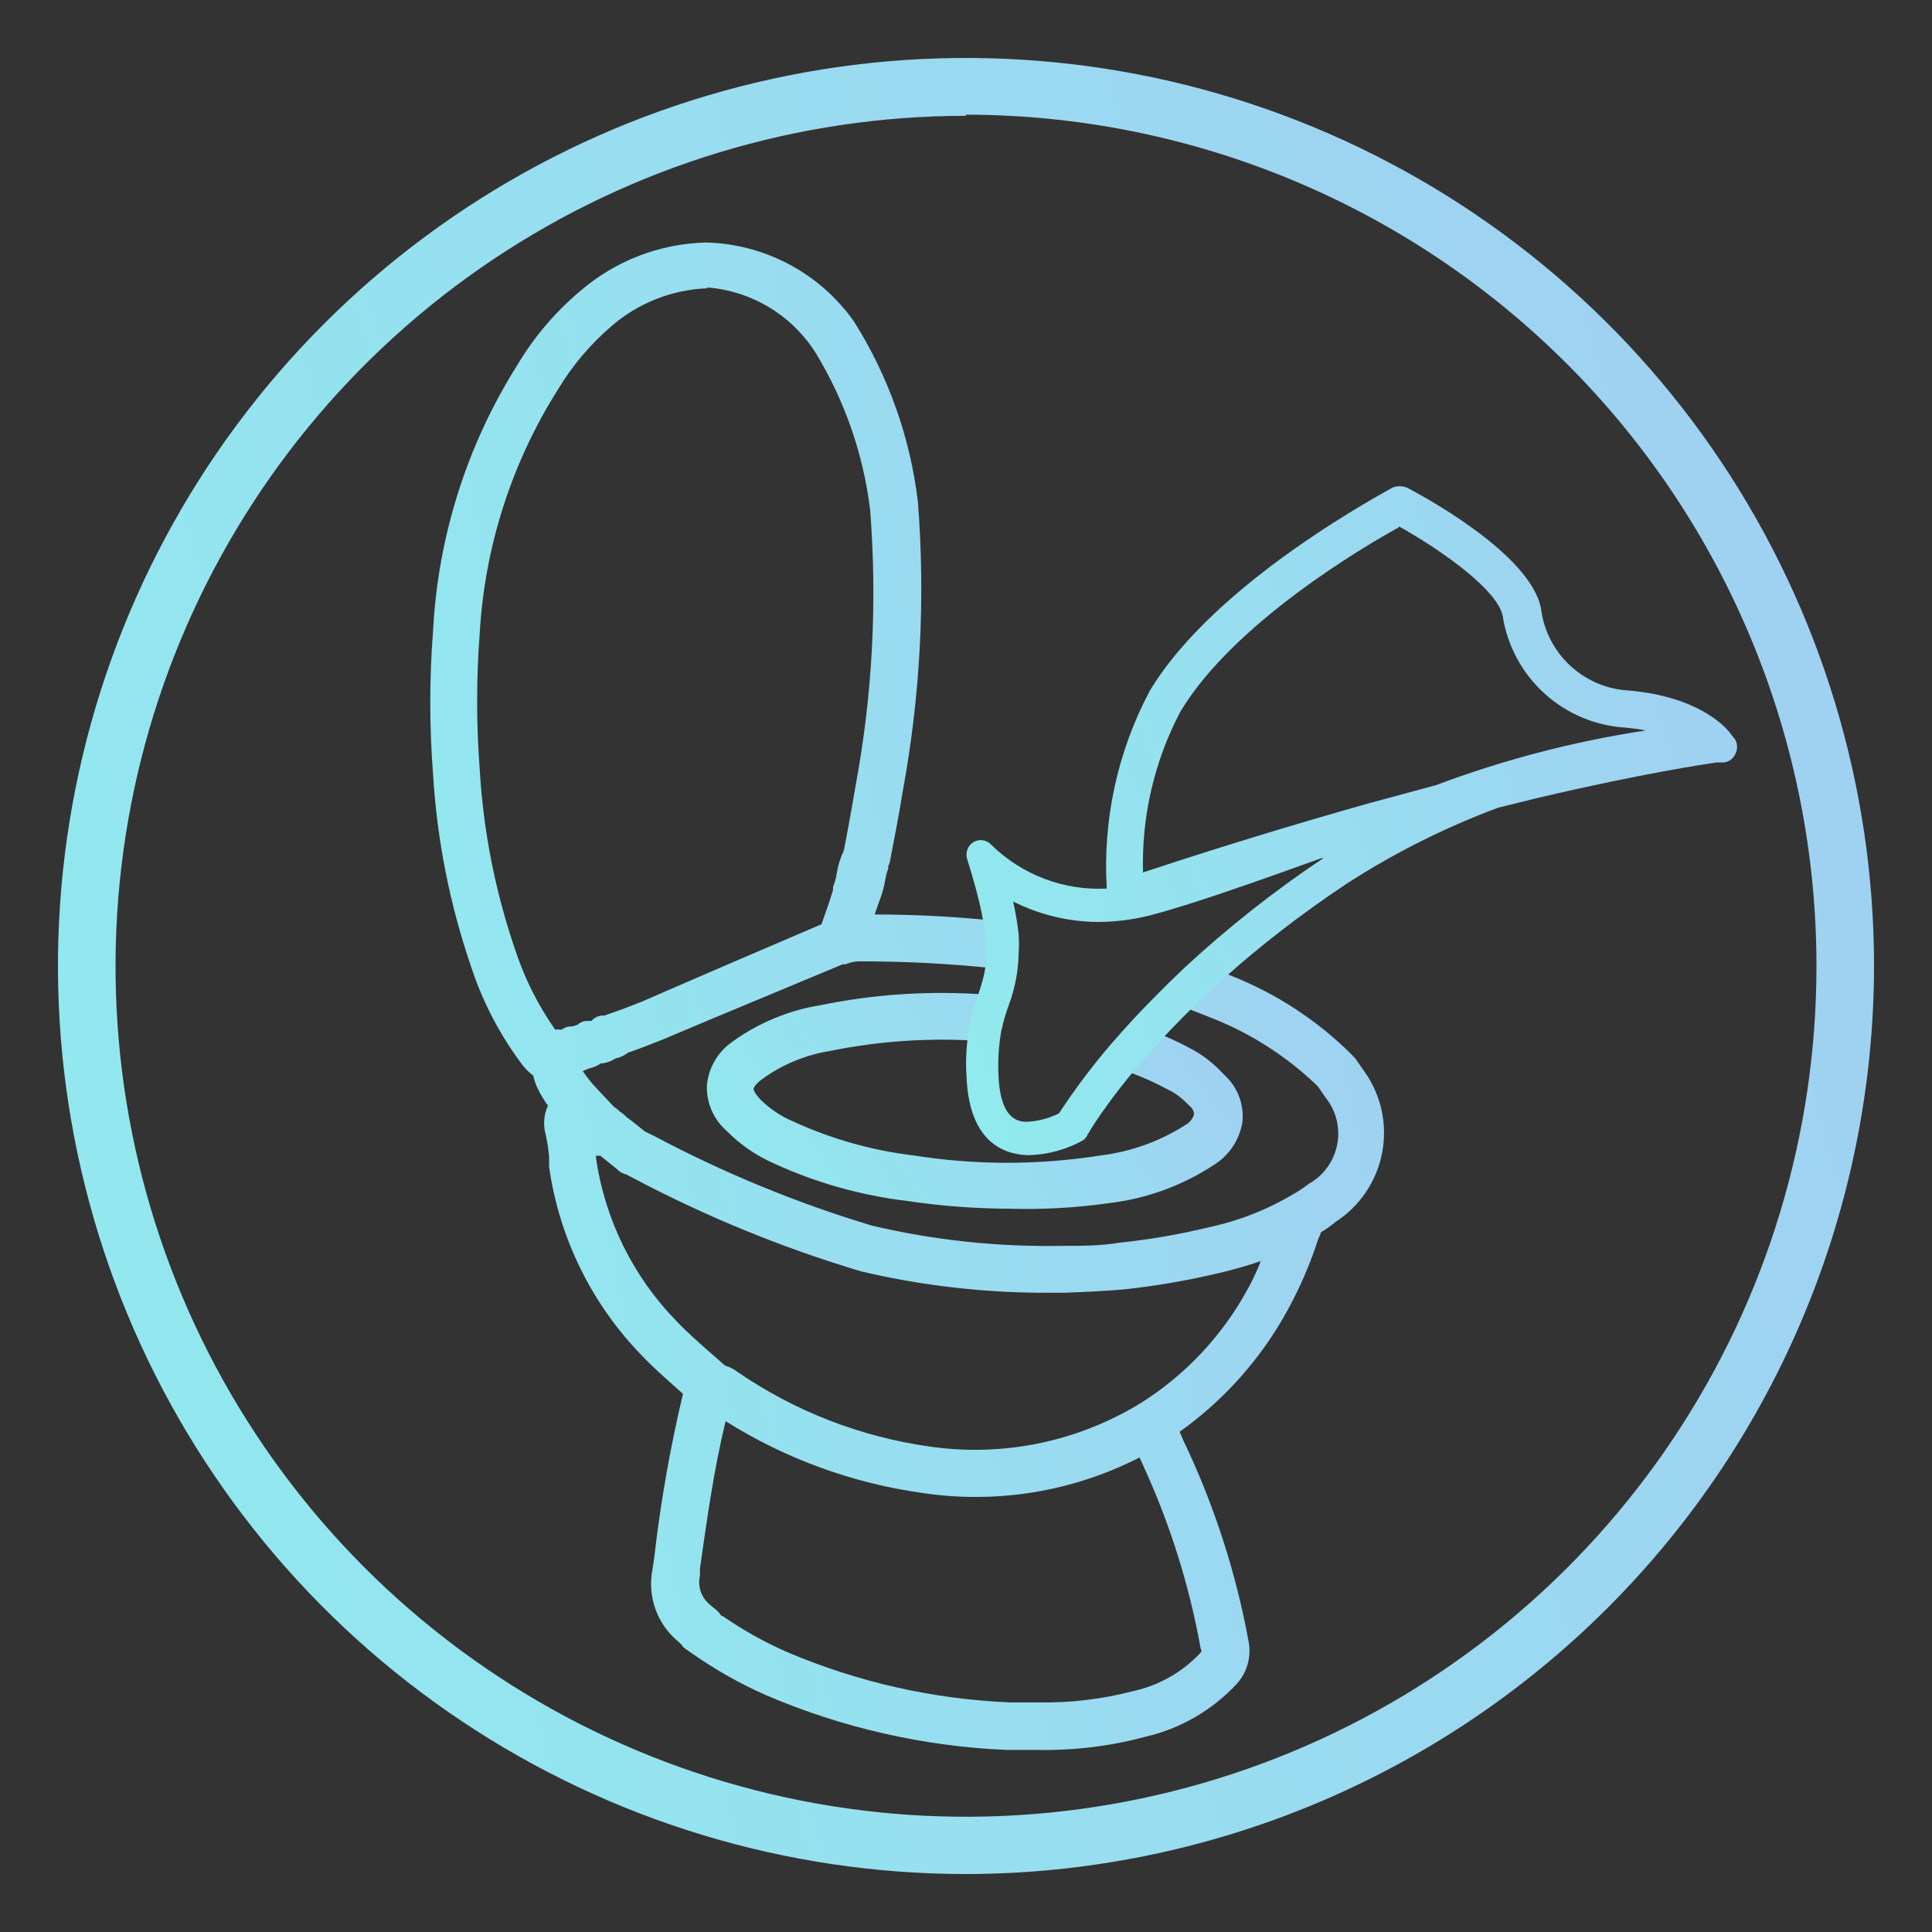 <svg width="100" height="100" viewBox="0 0 100 100" fill="none" xmlns="http://www.w3.org/2000/svg">
<rect x="0" y="0" width="100" height="100" fill="#333333" stroke="none"/>
<path d="M50 97C40.704 97 31.617 94.244 23.888 89.079C16.159 83.915 10.135 76.575 6.578 67.986C3.02 59.398 2.09 49.948 3.903 40.831C5.717 31.714 10.193 23.339 16.766 16.766C23.339 10.193 31.714 5.717 40.831 3.903C49.948 2.09 59.398 3.02 67.986 6.578C76.574 10.135 83.915 16.159 89.079 23.888C94.244 31.617 97 40.704 97 50C96.984 62.46 92.028 74.406 83.217 83.217C74.406 92.028 62.46 96.984 50 97V97ZM50 5.995C41.293 5.995 32.782 8.577 25.543 13.415C18.303 18.253 12.661 25.128 9.33 33.173C5.998 41.217 5.128 50.069 6.827 58.608C8.527 67.148 12.721 74.991 18.879 81.147C25.037 87.302 32.881 91.494 41.421 93.191C49.961 94.888 58.813 94.014 66.856 90.68C74.899 87.346 81.773 81.701 86.608 74.46C91.444 67.219 94.023 58.707 94.02 50C94.02 38.321 89.383 27.12 81.129 18.858C72.875 10.595 61.679 5.948 50 5.936V5.995Z" fill="url(#paint0_linear)"/>
<path d="M30.898 54.5L33.312 53.442L34.102 53.1C33.446 53.368 32.805 53.621 32.149 53.86C32.021 53.995 31.845 54.076 31.658 54.083V54.083C31.51 54.217 31.32 54.296 31.121 54.307V54.307L30.957 54.396H30.868C30.709 54.553 30.495 54.644 30.272 54.649C30.248 54.687 30.215 54.718 30.176 54.739C30.137 54.76 30.093 54.77 30.048 54.769H29.929C29.807 54.855 29.661 54.902 29.512 54.903V54.903C29.434 54.988 29.392 55.1 29.393 55.215V55.215L30.898 54.5Z" fill="#CAC8C7"/>
<path d="M83.23 39.241C85.212 38.823 86.687 38.57 87.596 38.421C87.603 38.392 87.603 38.361 87.596 38.332V38.123H87.388H86.836L85.659 38.212C82.217 38.451 76.614 40.284 71.189 42.206C72.352 41.878 73.469 41.565 74.527 41.297C78.129 39.943 81.866 38.984 85.674 38.436C88.967 38.242 87.149 38.257 83.23 39.241Z" fill="#E7E1E6"/>
<path d="M67.674 43.711C64.842 44.545 61.713 45.514 58.375 46.691C58.703 46.691 59.031 46.572 59.388 46.483C61.311 45.976 64.321 44.918 67.674 43.711Z" fill="#E7E1E6"/>
<path d="M79.64 40.523L77.45 41.045C74.61 42.096 71.896 43.46 69.358 45.113C59.389 51.729 55.634 58.39 55.634 58.39C55.634 58.39 50.999 61.028 50.776 55.723C50.552 50.418 53.205 51.968 50.776 44.233C51.717 45.165 52.859 45.87 54.114 46.293C55.369 46.717 56.704 46.848 58.018 46.677V46.469C57.66 46.469 57.303 46.469 56.96 46.469C54.728 46.475 52.584 45.596 50.999 44.025L50.612 44.263C51.063 45.584 51.383 46.947 51.566 48.331C51.585 48.649 51.585 48.968 51.566 49.285C51.563 50.072 51.411 50.85 51.118 51.58L50.925 52.191C50.925 52.459 50.776 52.757 50.701 53.1C50.55 53.95 50.495 54.815 50.537 55.678C50.657 58.658 52.027 59.24 53.294 59.24C54.152 59.2 54.989 58.96 55.738 58.539V58.539C56.602 57.169 57.579 55.873 58.659 54.665L59.314 53.92C59.985 53.189 60.804 52.429 61.624 51.535L62.384 50.835C64.589 48.804 66.95 46.95 69.448 45.292C72.617 43.254 76.045 41.65 79.64 40.523V40.523Z" fill="#E7E1E6"/>
<path d="M82.082 39.3C80.816 39.598 79.43 39.986 77.984 40.433L79.564 40.06C80.398 39.792 81.233 39.539 82.082 39.3Z" fill="url(#paint1_linear)"/>
<path d="M38.926 55.275C40.08 54.447 41.413 53.901 42.816 53.681C44.777 53.28 46.775 53.08 48.776 53.085C49.402 53.085 50.058 53.085 50.699 53.085C50.699 52.742 50.848 52.444 50.922 52.176C50.207 52.116 49.492 52.086 48.776 52.086C46.709 52.08 44.646 52.289 42.622 52.712C41.075 52.952 39.608 53.56 38.345 54.485C38.047 54.665 37.797 54.915 37.619 55.214C37.441 55.513 37.339 55.852 37.323 56.2C37.306 56.548 37.376 56.894 37.526 57.209C37.676 57.523 37.901 57.795 38.181 58.002C38.806 58.632 39.544 59.138 40.357 59.492C42.477 60.462 44.734 61.1 47.048 61.385C48.765 61.64 50.498 61.769 52.234 61.772C53.906 61.772 55.575 61.637 57.226 61.37C59.113 61.154 60.922 60.49 62.501 59.433C62.773 59.272 63.006 59.054 63.184 58.793C63.361 58.532 63.479 58.235 63.529 57.924C63.579 57.612 63.559 57.293 63.472 56.99C63.384 56.687 63.231 56.406 63.023 56.169L62.665 55.812C62.251 55.336 61.744 54.95 61.175 54.679C60.584 54.358 59.971 54.08 59.342 53.845L58.686 54.59C59.389 54.839 60.072 55.143 60.728 55.499C61.184 55.724 61.597 56.026 61.95 56.393L62.188 56.199L62.009 56.452L62.322 56.78C62.431 56.897 62.514 57.036 62.565 57.188C62.617 57.339 62.636 57.5 62.62 57.659C62.579 57.865 62.497 58.061 62.38 58.235C62.262 58.409 62.111 58.558 61.935 58.673C60.475 59.631 58.812 60.233 57.077 60.431C55.477 60.702 53.856 60.836 52.234 60.833C50.543 60.826 48.854 60.697 47.182 60.446C44.962 60.177 42.795 59.569 40.759 58.643C40.053 58.339 39.411 57.904 38.867 57.361C38.694 57.221 38.55 57.047 38.445 56.849C38.34 56.652 38.276 56.436 38.256 56.214C38.3 56.021 38.382 55.838 38.497 55.677C38.612 55.516 38.758 55.379 38.926 55.275V55.275Z" fill="#6283C2"/>
<path d="M52.237 62.562C50.466 62.557 48.698 62.423 46.947 62.16C44.554 61.875 42.221 61.216 40.032 60.208C39.136 59.812 38.322 59.251 37.633 58.554C37.291 58.261 37.019 57.895 36.838 57.482C36.657 57.069 36.572 56.62 36.59 56.169C36.632 55.725 36.769 55.295 36.993 54.91C37.217 54.524 37.522 54.191 37.887 53.934C39.246 52.947 40.818 52.294 42.476 52.027C45.274 51.454 48.137 51.269 50.985 51.476C51.097 51.484 51.205 51.516 51.303 51.57C51.4 51.624 51.485 51.699 51.551 51.788C51.614 51.882 51.654 51.988 51.669 52.099C51.685 52.21 51.675 52.322 51.641 52.429C51.566 52.682 51.492 52.966 51.432 53.279C51.394 53.453 51.295 53.609 51.153 53.718C51.012 53.827 50.836 53.883 50.657 53.875C48.083 53.707 45.497 53.882 42.968 54.396C41.679 54.601 40.458 55.112 39.407 55.886C39.079 56.14 39.004 56.319 39.004 56.363C39.004 56.363 39.004 56.542 39.392 56.944C39.883 57.421 40.459 57.8 41.09 58.062C43.054 58.961 45.145 59.549 47.29 59.806C50.493 60.313 53.757 60.313 56.961 59.806C58.556 59.613 60.085 59.057 61.431 58.181C61.612 58.062 61.744 57.882 61.804 57.675C61.799 57.549 61.751 57.428 61.67 57.332L61.402 57.078C61.11 56.78 60.767 56.538 60.388 56.363C59.765 56.026 59.118 55.737 58.451 55.499C58.338 55.46 58.236 55.393 58.155 55.305C58.075 55.216 58.017 55.109 57.989 54.992C57.959 54.877 57.958 54.756 57.983 54.639C58.009 54.523 58.062 54.414 58.138 54.322C58.347 54.063 58.57 53.81 58.809 53.562C58.907 53.447 59.04 53.366 59.187 53.331C59.334 53.297 59.489 53.309 59.628 53.368C60.289 53.61 60.931 53.899 61.551 54.232C62.174 54.551 62.739 54.974 63.22 55.484V55.484L63.562 55.827C63.839 56.128 64.048 56.484 64.176 56.872C64.305 57.26 64.349 57.671 64.307 58.077C64.239 58.504 64.084 58.913 63.854 59.279C63.623 59.645 63.322 59.961 62.966 60.208C61.291 61.337 59.37 62.047 57.363 62.279C55.666 62.518 53.951 62.612 52.237 62.562V62.562Z" fill="url(#paint2_linear)"/>
<path d="M69.579 55.365L69.504 55.275C67.8 53.587 65.772 52.259 63.544 51.371L62.516 50.954L61.756 51.654L63.246 52.22C65.339 53.066 67.247 54.311 68.864 55.886L68.968 56.02L69.356 56.572C69.672 56.993 69.897 57.475 70.017 57.989C70.136 58.502 70.147 59.034 70.049 59.551C69.951 60.069 69.745 60.56 69.446 60.994C69.147 61.428 68.761 61.794 68.312 62.07C68.053 62.258 67.785 62.432 67.508 62.592C66.071 63.472 64.493 64.097 62.843 64.44C61.305 64.824 59.742 65.097 58.164 65.259C57.166 65.349 56.167 65.394 55.184 65.438H53.888C50.876 65.416 47.877 65.056 44.947 64.365C40.893 63.441 33.025 59.448 33.025 59.403C33.025 59.358 32.071 58.628 31.967 58.568C31.863 58.509 31.773 58.345 31.609 58.345C31.609 58.211 31.49 58.151 31.371 58.106L31.267 58.002L30.343 57.019C29.958 56.62 29.631 56.169 29.374 55.678C29.317 55.575 29.277 55.465 29.255 55.35C29.254 55.234 29.297 55.122 29.374 55.037C29.524 55.036 29.669 54.989 29.791 54.903H29.911C29.955 54.904 29.999 54.894 30.038 54.873C30.078 54.852 30.111 54.821 30.134 54.783C30.358 54.778 30.571 54.687 30.73 54.53H30.82L30.984 54.441C31.183 54.43 31.372 54.351 31.52 54.217V54.217C31.707 54.21 31.883 54.13 32.012 53.994V53.994C32.667 53.755 33.308 53.502 33.964 53.234L36.438 52.206C38.747 51.252 41.072 50.283 43.382 49.225C43.69 49.101 44.018 49.035 44.35 49.031C46.715 49.024 49.077 49.143 51.429 49.389C51.449 49.072 51.449 48.753 51.429 48.435C49.097 48.199 46.754 48.084 44.41 48.093H44.112C44.246 47.66 44.395 47.243 44.529 46.811L44.663 46.409C44.798 46.067 44.898 45.712 44.961 45.351C44.996 45.081 45.077 44.819 45.2 44.576V44.427V44.263L45.438 43.026C45.557 42.296 45.706 41.536 45.826 40.836C46.727 35.973 46.988 31.013 46.601 26.083C46.223 22.875 45.139 19.791 43.426 17.052C42.626 15.922 41.574 14.993 40.354 14.339C39.133 13.685 37.777 13.323 36.393 13.282C34.2 13.357 32.097 14.177 30.432 15.607C29.195 16.645 28.142 17.884 27.318 19.273C24.776 23.305 23.314 27.924 23.071 32.684C22.878 35.124 22.878 37.576 23.071 40.016C23.269 43.352 23.921 46.646 25.008 49.806C25.555 51.478 26.365 53.053 27.407 54.47C27.604 54.787 27.882 55.044 28.212 55.215C28.214 55.497 28.285 55.773 28.421 56.02C28.638 56.441 28.903 56.836 29.21 57.197C29.03 57.361 28.902 57.574 28.841 57.81C28.78 58.045 28.79 58.293 28.867 58.524C28.961 58.932 29.031 59.345 29.076 59.761V60.282C29.583 63.816 31.207 67.095 33.711 69.64C34.292 70.266 34.932 70.818 35.544 71.369L36.125 71.891C36.125 71.891 36.125 71.995 36.125 72.055C35.413 74.909 34.881 77.806 34.53 80.727L34.441 81.338C34.325 81.9 34.364 82.484 34.556 83.025C34.748 83.566 35.084 84.044 35.529 84.408L35.827 84.661L36.154 84.885C37.319 85.702 38.562 86.401 39.865 86.971C43.733 88.638 47.876 89.578 52.084 89.743H53.709C55.488 89.769 57.263 89.553 58.984 89.102C60.647 88.721 62.158 87.848 63.32 86.599C63.521 86.385 63.667 86.125 63.745 85.842C63.823 85.559 63.831 85.261 63.767 84.974C63.143 81.561 62.087 78.241 60.623 75.094C60.567 74.983 60.517 74.869 60.474 74.752C60.35 74.43 60.196 74.12 60.012 73.828C62.455 72.23 64.466 70.055 65.868 67.495C66.532 66.294 67.077 65.032 67.493 63.724C67.567 63.586 67.613 63.434 67.627 63.277C67.97 63.069 68.297 62.845 68.625 62.607C69.163 62.256 69.624 61.8 69.98 61.267C70.337 60.733 70.582 60.133 70.7 59.502C70.819 58.871 70.808 58.223 70.669 57.596C70.53 56.97 70.266 56.378 69.892 55.856L69.579 55.365ZM28.644 54.306C28.484 54.189 28.348 54.042 28.242 53.874C27.265 52.508 26.501 51 25.977 49.404C24.923 46.319 24.287 43.106 24.084 39.852C23.905 37.456 23.905 35.05 24.084 32.654C24.346 28.056 25.761 23.598 28.197 19.69C28.993 18.386 30 17.223 31.177 16.248C32.697 14.932 34.623 14.179 36.631 14.117C37.876 14.159 39.094 14.491 40.188 15.086C41.282 15.681 42.222 16.523 42.935 17.544C44.524 20.141 45.54 23.047 45.915 26.068C46.291 30.924 46.031 35.808 45.14 40.597C44.947 41.73 44.723 42.877 44.529 44.01C44.288 44.651 44.089 45.309 43.933 45.977C43.724 46.573 43.531 47.169 43.337 47.765C43.309 47.877 43.254 47.981 43.176 48.067C43.098 48.153 42.999 48.218 42.89 48.257L33.606 52.265C33.04 52.503 32.474 52.712 31.907 52.906L31.609 53.01V53.1H31.326L31.058 53.353H30.894H30.805H30.343L30.075 53.591H29.642H29.523L29.285 53.785H28.957L28.644 54.306ZM62.918 85.228C62.952 85.378 62.948 85.534 62.907 85.683C62.865 85.831 62.787 85.967 62.679 86.077C61.638 87.194 60.282 87.968 58.79 88.297C57.152 88.73 55.462 88.936 53.768 88.908C53.247 88.908 52.71 88.908 52.189 88.908C48.083 88.752 44.041 87.838 40.267 86.211C39.017 85.658 37.825 84.984 36.706 84.2V84.2C36.706 84.184 36.703 84.169 36.697 84.156C36.691 84.142 36.681 84.13 36.67 84.12C36.659 84.11 36.646 84.103 36.631 84.098C36.617 84.094 36.602 84.093 36.587 84.095L36.14 83.708C35.817 83.447 35.574 83.1 35.44 82.707C35.305 82.314 35.284 81.891 35.38 81.487C35.738 78.42 36.29 75.379 37.034 72.382V72.382C40.222 74.57 43.874 75.988 47.703 76.525C48.591 76.656 49.488 76.72 50.386 76.719C53.479 76.733 56.522 75.931 59.207 74.394C59.421 74.772 59.605 75.165 59.759 75.571C61.23 78.641 62.301 81.886 62.948 85.228H62.918ZM65.123 67.137C63.678 69.76 61.555 71.948 58.975 73.471C56.396 74.993 53.455 75.796 50.46 75.795C49.607 75.796 48.755 75.731 47.912 75.601C44.22 75.089 40.699 73.721 37.63 71.607C37.477 71.482 37.29 71.404 37.093 71.384L36.765 71.101C35.991 70.4 35.275 69.73 34.486 68.97C32.119 66.562 30.584 63.46 30.104 60.118C30.015 59.507 29.97 58.896 29.821 58.285C29.821 58.151 29.747 57.972 29.821 57.868L30 58.062C30.134 58.211 30.298 58.36 30.432 58.524L30.507 59.045H31.043L31.252 59.179L32.146 59.895L32.295 60.029H32.429L32.831 60.223C36.555 62.195 40.463 63.797 44.499 65.006C47.494 65.71 50.558 66.074 53.634 66.094H54.767C55.855 66.094 56.838 66.094 57.837 65.915C59.453 65.748 61.057 65.469 62.635 65.08C63.885 64.803 65.103 64.398 66.271 63.873C65.98 64.987 65.606 66.078 65.153 67.137H65.123Z" fill="#6283C2"/>
<path d="M53.8 90.577H52.145C47.845 90.4 43.614 89.441 39.658 87.746C38.313 87.153 37.031 86.43 35.828 85.585L35.485 85.347C35.392 85.287 35.315 85.205 35.262 85.108L35.113 84.974C34.572 84.53 34.162 83.948 33.926 83.289C33.69 82.63 33.637 81.92 33.772 81.234L33.861 80.638C34.188 77.779 34.685 74.943 35.351 72.144L34.964 71.801C34.383 71.279 33.786 70.758 33.235 70.177C30.634 67.512 28.948 64.088 28.422 60.401V59.88C28.39 59.488 28.33 59.1 28.243 58.717C28.105 58.222 28.148 57.694 28.362 57.227C28.164 56.955 27.989 56.666 27.841 56.363C27.733 56.145 27.652 55.915 27.602 55.677C27.329 55.469 27.093 55.217 26.902 54.932C25.816 53.456 24.971 51.816 24.398 50.074C23.288 46.852 22.621 43.493 22.416 40.09C22.223 37.61 22.223 35.119 22.416 32.639C22.67 27.756 24.174 23.02 26.783 18.885C27.652 17.428 28.76 16.129 30.061 15.04C31.874 13.485 34.17 12.606 36.558 12.552C38.058 12.591 39.529 12.98 40.853 13.686C42.177 14.392 43.319 15.396 44.188 16.62V16.62C45.98 19.452 47.115 22.65 47.511 25.978C47.902 30.993 47.637 36.038 46.721 40.984C46.632 41.551 46.527 42.132 46.423 42.698L46.066 44.576C46.052 44.66 46.021 44.741 45.976 44.814V44.963C45.906 45.141 45.856 45.326 45.827 45.514C45.757 45.928 45.642 46.333 45.484 46.721L45.276 47.333C47.586 47.333 49.746 47.467 51.639 47.675C51.809 47.691 51.968 47.765 52.09 47.884C52.212 48.004 52.29 48.161 52.309 48.331C52.309 48.629 52.309 48.897 52.309 49.151C52.317 49.225 52.317 49.3 52.309 49.374C52.309 49.572 52.231 49.761 52.091 49.901C51.951 50.041 51.762 50.119 51.564 50.119H51.46C49.133 49.874 46.795 49.754 44.456 49.761C44.22 49.764 43.986 49.815 43.771 49.91H43.622L36.826 52.742L34.353 53.785C33.742 54.023 33.131 54.277 32.505 54.485C32.318 54.635 32.099 54.737 31.864 54.783C31.666 54.913 31.442 55 31.209 55.037H31.104C30.916 55.168 30.703 55.259 30.478 55.305L30.165 55.439C30.373 55.752 30.607 56.046 30.866 56.318L31.79 57.302C31.901 57.365 32.001 57.446 32.088 57.54C32.216 57.615 32.332 57.711 32.43 57.823C32.565 57.913 32.833 58.121 33.384 58.568L33.846 58.792C37.449 60.709 41.233 62.266 45.142 63.441C48.364 64.198 51.668 64.549 54.977 64.484H55.126C56.065 64.484 57.003 64.484 57.942 64.32C59.488 64.161 61.022 63.897 62.532 63.531C64.11 63.199 65.621 62.605 67.002 61.772C67.257 61.626 67.501 61.462 67.733 61.281C68.112 61.07 68.441 60.779 68.696 60.428C68.952 60.078 69.127 59.675 69.211 59.249C69.295 58.824 69.284 58.385 69.181 57.963C69.078 57.542 68.883 57.148 68.612 56.81L68.239 56.273C68.239 56.273 68.239 56.273 68.15 56.169C66.615 54.7 64.815 53.537 62.845 52.742L61.444 52.191C61.327 52.146 61.223 52.074 61.14 51.981C61.057 51.887 60.998 51.775 60.967 51.654C60.942 51.53 60.949 51.402 60.989 51.282C61.028 51.161 61.097 51.054 61.191 50.968L61.951 50.238C62.052 50.141 62.179 50.076 62.318 50.052C62.456 50.028 62.598 50.046 62.726 50.104L62.979 50.194L63.769 50.522C66.089 51.444 68.198 52.828 69.968 54.59L70.072 54.709C70.12 54.746 70.16 54.791 70.191 54.843L70.638 55.484C71.062 56.086 71.36 56.768 71.515 57.488C71.669 58.208 71.677 58.951 71.538 59.674C71.399 60.398 71.116 61.085 70.705 61.697C70.295 62.308 69.765 62.83 69.148 63.233C68.903 63.434 68.644 63.619 68.373 63.784C68.342 63.898 68.297 64.008 68.239 64.112C67.816 65.423 67.267 66.691 66.6 67.897C65.239 70.356 63.345 72.479 61.057 74.111C61.126 74.246 61.186 74.385 61.235 74.528L61.37 74.811C62.882 78.025 63.974 81.421 64.618 84.915C64.703 85.311 64.691 85.722 64.585 86.114C64.479 86.505 64.281 86.865 64.007 87.165C62.744 88.522 61.104 89.472 59.298 89.892C57.506 90.374 55.655 90.605 53.8 90.577V90.577ZM37.408 83.648C38.435 84.361 39.528 84.975 40.671 85.481C44.358 87.061 48.302 87.954 52.309 88.118H53.8C55.428 88.143 57.052 87.947 58.628 87.537C59.977 87.248 61.204 86.551 62.144 85.54C62.144 85.54 62.234 85.451 62.144 85.317C61.556 82.044 60.555 78.86 59.164 75.84L58.985 75.437C55.51 77.216 51.564 77.857 47.705 77.27C44.098 76.762 40.64 75.498 37.557 73.559C36.946 76.078 36.588 78.671 36.23 81.189V81.547C36.166 81.816 36.177 82.099 36.264 82.362C36.351 82.625 36.51 82.859 36.722 83.037L36.856 83.156L37.08 83.335C37.185 83.425 37.275 83.531 37.348 83.648H37.408ZM37.527 70.683C37.753 70.747 37.966 70.853 38.153 70.996C41.126 73.042 44.533 74.368 48.107 74.871C51.934 75.429 55.834 74.616 59.119 72.576C61.392 71.127 63.263 69.128 64.558 66.764C64.812 66.317 65.035 65.84 65.259 65.274C64.559 65.513 63.848 65.717 63.128 65.885C61.513 66.271 59.876 66.555 58.225 66.735C57.212 66.824 56.214 66.869 55.111 66.913H53.889C50.758 66.896 47.639 66.526 44.59 65.811C40.496 64.591 36.533 62.968 32.758 60.968L32.416 60.789C32.293 60.76 32.177 60.709 32.073 60.64L31.924 60.506L31.074 59.82H30.851V59.954C31.316 63.143 32.782 66.102 35.038 68.403C35.575 68.97 36.171 69.491 36.782 70.028L37.527 70.683ZM36.633 14.921C34.793 14.986 33.031 15.681 31.641 16.888C30.553 17.822 29.622 18.924 28.884 20.152C26.487 23.943 25.093 28.281 24.831 32.759C24.652 35.115 24.652 37.481 24.831 39.837C25.018 43.026 25.64 46.174 26.678 49.195C27.159 50.655 27.852 52.036 28.735 53.293C28.814 53.279 28.894 53.279 28.973 53.293H29.078C29.209 53.189 29.372 53.131 29.54 53.129H29.629L29.897 53.04C29.962 52.977 30.039 52.927 30.124 52.894C30.208 52.861 30.298 52.844 30.389 52.846V52.846H30.598L30.687 52.772C30.825 52.643 31.005 52.569 31.194 52.563H31.283L31.581 52.459C32.147 52.265 32.699 52.056 33.25 51.833C36.32 50.492 39.419 49.165 42.519 47.839C42.742 47.228 42.936 46.662 43.115 46.081C43.123 46.026 43.123 45.971 43.115 45.917C43.209 45.687 43.274 45.447 43.309 45.202C43.375 44.788 43.501 44.387 43.681 44.009L43.89 42.907C44.024 42.176 44.158 41.416 44.277 40.716C45.159 35.992 45.414 31.172 45.037 26.381C44.684 23.498 43.719 20.724 42.206 18.244C41.594 17.283 40.766 16.478 39.788 15.893C38.81 15.309 37.709 14.96 36.573 14.877L36.633 14.921Z" fill="url(#paint3_linear)"/>
<path d="M88.981 38.332C88.356 37.711 87.614 37.222 86.798 36.892C85.981 36.562 85.107 36.398 84.227 36.41C82.922 36.344 81.682 35.824 80.721 34.94C79.76 34.055 79.139 32.861 78.967 31.567C78.415 29.048 72.753 26.053 72.514 25.919H72.41H72.306C72.216 25.919 63.364 30.568 60.071 36.156C58.407 39.319 57.688 42.893 58 46.453V46.453V46.662C56.686 46.833 55.351 46.701 54.096 46.278C52.841 45.854 51.699 45.15 50.758 44.218C53.187 51.952 50.534 50.388 50.758 55.708C50.981 61.027 55.675 58.39 55.675 58.39C55.675 58.39 59.431 51.729 69.4 45.112C71.937 43.46 74.651 42.096 77.491 41.044L79.682 40.523C82.709 39.763 85.773 39.156 88.861 38.705H89.249L88.981 38.332ZM69.221 44.904C66.636 46.617 64.195 48.535 61.919 50.641L61.174 51.371C60.295 52.22 59.535 53.01 58.879 53.755L58.209 54.5C57.199 55.667 56.277 56.907 55.452 58.211C54.784 58.566 54.046 58.77 53.291 58.807C51.801 58.807 51.086 57.764 50.996 55.708C50.952 54.864 51.007 54.019 51.16 53.189C51.16 52.846 51.324 52.548 51.398 52.265C51.473 51.982 51.518 51.937 51.562 51.773C51.857 51.007 52.018 50.195 52.039 49.374C52.059 49.057 52.059 48.738 52.039 48.42C51.896 47.259 51.651 46.112 51.309 44.993C52.92 46.293 54.932 46.993 57.002 46.975C57.844 46.969 58.684 46.869 59.505 46.677C61.547 46.17 64.691 45.053 68.357 43.697L71.337 42.624C72.916 42.177 74.317 41.789 75.808 41.446C73.506 42.384 71.3 43.542 69.221 44.904V44.904ZM58.373 46.647C61.74 45.515 64.84 44.546 67.671 43.667C64.318 44.874 61.308 45.932 59.386 46.394C59.028 46.528 58.656 46.587 58.373 46.647V46.647ZM79.518 40.061L77.938 40.433C79.429 39.986 80.77 39.599 82.036 39.301C81.232 39.539 80.397 39.792 79.518 40.061ZM87.55 38.422C86.641 38.571 85.166 38.824 83.184 39.241C87.103 38.258 88.921 38.242 85.598 38.466C81.79 39.014 78.053 39.974 74.451 41.327C73.393 41.596 72.276 41.908 71.113 42.236C67.418 43.264 63.186 44.546 58.402 46.126C58.171 42.759 58.867 39.394 60.414 36.395C63.499 31.254 71.352 26.932 72.335 26.396C73.125 26.813 77.983 29.54 78.43 31.671C78.632 33.062 79.309 34.341 80.347 35.289C81.384 36.237 82.719 36.797 84.123 36.872C85.609 36.936 87.04 37.456 88.221 38.362L87.55 38.422Z" fill="#6283C2"/>
<path d="M53.291 59.791C52.129 59.791 50.177 59.269 50.028 55.752C49.929 54.295 50.137 52.833 50.639 51.461C51.101 50.06 51.473 48.957 50.058 44.457C50.007 44.293 50.014 44.117 50.076 43.958C50.138 43.798 50.253 43.664 50.401 43.578C50.55 43.495 50.723 43.466 50.892 43.496C51.06 43.526 51.212 43.612 51.324 43.741C52.109 44.508 53.043 45.103 54.069 45.49C55.095 45.878 56.19 46.048 57.285 45.992C57.074 42.445 57.842 38.908 59.505 35.769C62.948 30.017 71.963 25.338 72.053 25.248C72.177 25.194 72.312 25.166 72.448 25.166C72.584 25.166 72.718 25.194 72.843 25.248C73.573 25.636 79.161 28.616 79.757 31.462C79.888 32.594 80.414 33.644 81.243 34.426C82.072 35.208 83.149 35.673 84.287 35.739C87.923 36.052 89.324 37.632 89.562 37.959L89.816 38.287C89.878 38.401 89.911 38.53 89.911 38.66C89.911 38.79 89.878 38.918 89.816 39.032C89.763 39.151 89.681 39.253 89.576 39.329C89.471 39.405 89.348 39.452 89.219 39.465H88.832C88.266 39.554 85.166 40.001 79.727 41.268L77.551 41.804C74.793 42.83 72.154 44.154 69.683 45.753C60.012 52.191 56.272 58.718 56.272 58.777C56.209 58.899 56.11 58.998 55.989 59.06C55.158 59.508 54.235 59.758 53.291 59.791V59.791ZM52.442 46.662C52.576 47.273 52.666 47.839 52.725 48.346C52.746 48.688 52.746 49.032 52.725 49.374C52.704 50.276 52.533 51.167 52.218 52.012L52.055 52.489C51.975 52.747 51.901 53.03 51.831 53.338C51.692 54.11 51.642 54.895 51.682 55.678C51.786 58.062 52.8 58.062 53.172 58.062C53.742 58.032 54.3 57.885 54.811 57.63C55.636 56.37 56.542 55.166 57.523 54.024L58.209 53.249C58.895 52.474 59.699 51.669 60.534 50.835L61.294 50.104C63.542 48.018 65.954 46.114 68.506 44.412H68.417C64.93 45.664 61.621 46.841 59.476 47.392C58.603 47.608 57.707 47.719 56.808 47.72C55.291 47.708 53.797 47.346 52.442 46.662V46.662ZM72.41 27.29C70.622 28.273 63.857 32.237 61.1 36.827C59.748 39.391 59.081 42.26 59.163 45.157C63.171 43.831 67.135 42.624 70.95 41.551L74.318 40.642C77.83 39.321 81.471 38.372 85.181 37.81C84.832 37.741 84.478 37.691 84.123 37.661C82.562 37.564 81.082 36.936 79.927 35.882C78.773 34.828 78.013 33.41 77.775 31.865C77.507 30.583 74.869 28.631 72.41 27.245V27.29Z" fill="url(#paint4_linear)"/>
<defs>
<linearGradient id="paint0_linear" x1="3" y1="97" x2="114.945" y2="64.149" gradientUnits="userSpaceOnUse">
<stop stop-color="#90EBEE"/>
<stop offset="1" stop-color="#A1CEF2"/>
</linearGradient>
<linearGradient id="paint1_linear" x1="50.759" y1="39.867" x2="87.373" y2="39.867" gradientUnits="userSpaceOnUse">
<stop stop-color="white"/>
<stop offset="1" stop-color="#CAC8C7"/>
</linearGradient>
<linearGradient id="paint2_linear" x1="36.588" y1="62.575" x2="60.038" y2="45.507" gradientUnits="userSpaceOnUse">
<stop stop-color="#90EBEE"/>
<stop offset="1" stop-color="#A1CEF2"/>
</linearGradient>
<linearGradient id="paint3_linear" x1="22.271" y1="90.579" x2="83.996" y2="79.12" gradientUnits="userSpaceOnUse">
<stop stop-color="#90EBEE"/>
<stop offset="1" stop-color="#A1CEF2"/>
</linearGradient>
<linearGradient id="paint4_linear" x1="50.004" y1="59.791" x2="96.323" y2="44.124" gradientUnits="userSpaceOnUse">
<stop stop-color="#90EBEE"/>
<stop offset="1" stop-color="#A1CEF2"/>
</linearGradient>
</defs>
</svg>
